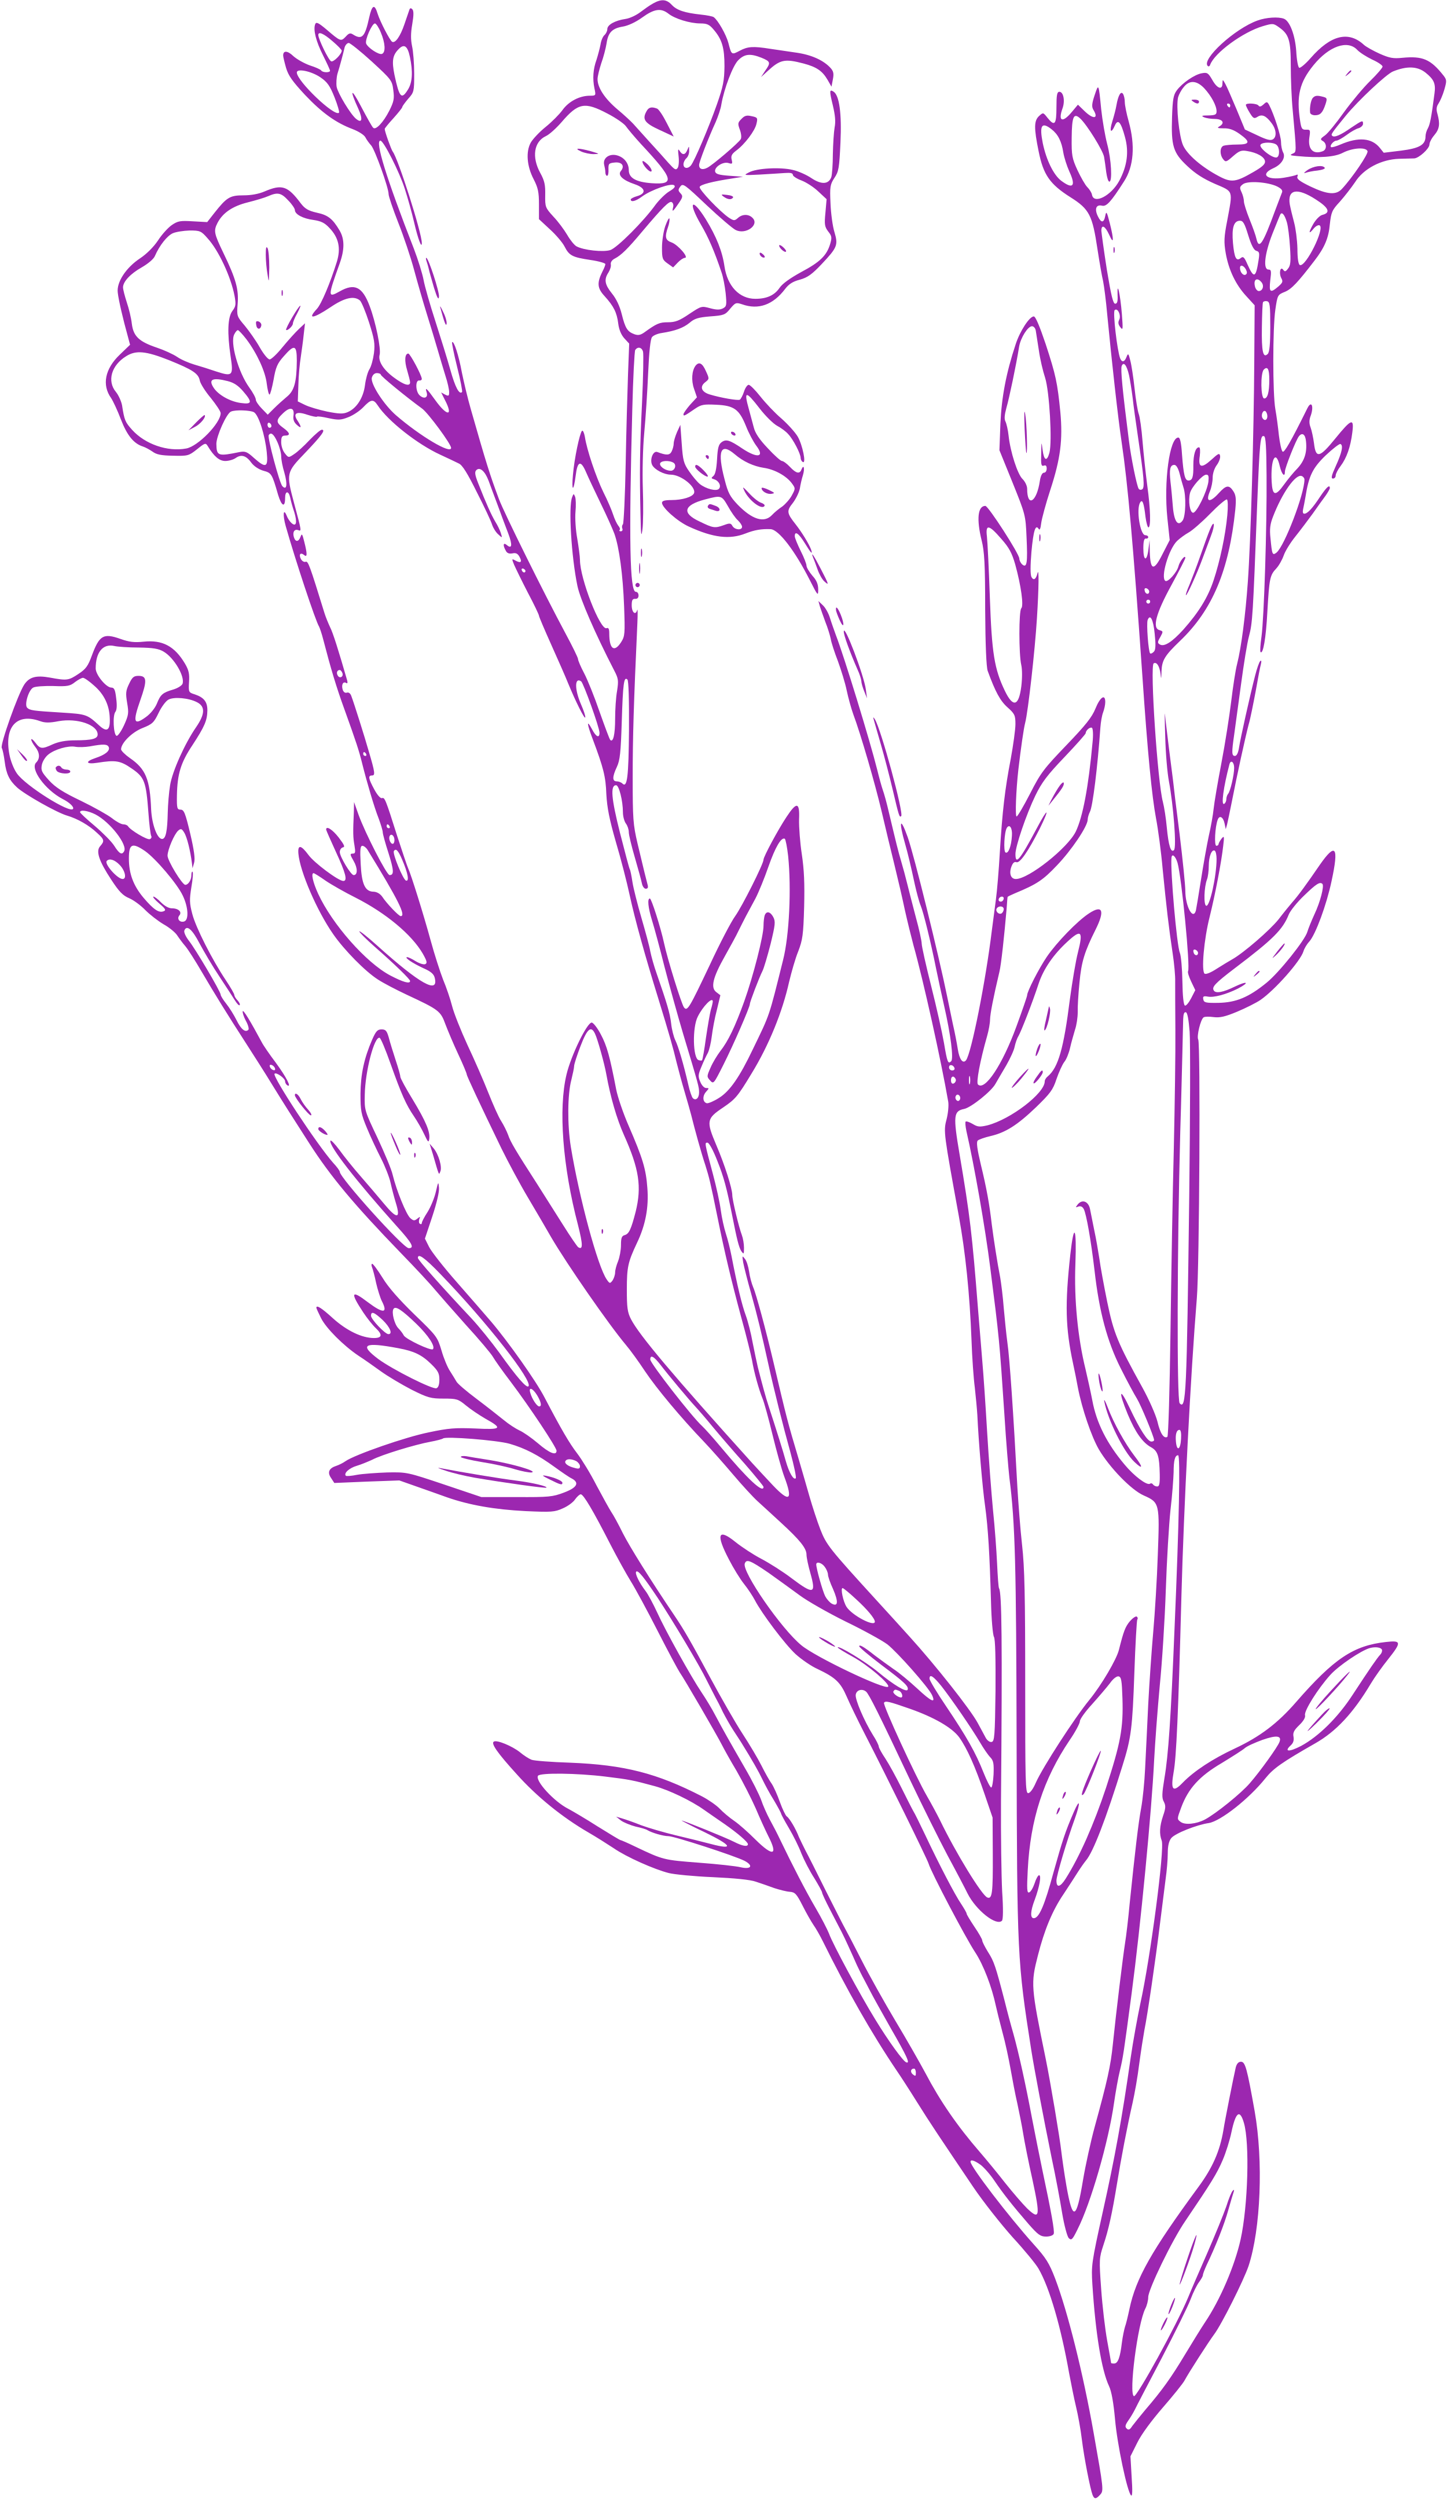 <?xml version="1.0" standalone="no"?>
<!DOCTYPE svg PUBLIC "-//W3C//DTD SVG 20010904//EN"
 "http://www.w3.org/TR/2001/REC-SVG-20010904/DTD/svg10.dtd">
<svg version="1.0" xmlns="http://www.w3.org/2000/svg"
 width="741pt" height="1280pt" viewBox="0 0 741 1280"
 preserveAspectRatio="xMidYMid meet">
<g transform="translate(0,1280) scale(0.1,-0.1)"
fill="#9c27b0" stroke="none">
<path d="M3344 12782 c-17 -9 -46 -30 -66 -45 -20 -15 -53 -31 -75 -34 -54 -8
-93 -30 -93 -52 0 -10 -7 -24 -15 -31 -8 -7 -17 -28 -20 -49 -4 -20 -13 -54
-20 -76 -18 -49 -21 -98 -11 -147 8 -37 8 -38 -23 -38 -53 0 -109 -29 -141
-74 -16 -22 -55 -61 -86 -86 -31 -25 -65 -61 -76 -80 -26 -47 -20 -121 15
-188 22 -43 27 -65 27 -128 l0 -76 56 -52 c31 -28 65 -68 75 -88 24 -47 40
-55 133 -69 42 -6 76 -16 76 -21 0 -5 -6 -21 -14 -36 -30 -60 -28 -87 10 -128
47 -52 63 -84 70 -141 4 -31 15 -57 31 -75 l25 -27 -6 -158 c-3 -87 -9 -293
-12 -458 -3 -165 -10 -304 -14 -309 -5 -5 -6 -15 -3 -22 3 -8 -1 -14 -8 -14
-7 0 -9 3 -6 7 4 3 1 13 -7 22 -7 9 -19 34 -26 56 -7 22 -29 74 -50 115 -38
78 -85 217 -95 284 -4 21 -10 35 -15 30 -12 -14 -39 -142 -46 -225 -8 -86 3
-89 14 -4 9 75 26 81 53 18 11 -26 45 -98 75 -160 30 -61 61 -131 70 -155 25
-69 44 -212 50 -373 5 -140 4 -152 -15 -182 -35 -55 -61 -37 -61 44 0 24 -4
31 -14 27 -32 -12 -136 254 -136 349 0 18 -7 67 -14 110 -8 43 -12 105 -9 137
3 32 2 67 -2 77 -7 17 -8 17 -15 -2 -20 -47 -4 -307 27 -455 14 -67 91 -244
188 -432 22 -42 23 -52 15 -105 -6 -32 -10 -96 -10 -143 0 -80 -10 -123 -25
-108 -4 4 -28 69 -55 145 -26 76 -62 165 -79 197 -17 32 -31 65 -31 72 0 7
-29 66 -64 131 -111 207 -314 616 -341 688 -47 126 -64 180 -144 460 -16 55
-36 140 -46 189 -16 87 -41 164 -50 154 -2 -2 9 -59 26 -127 17 -67 28 -125
25 -128 -14 -15 -35 24 -60 114 -15 54 -50 166 -77 250 -27 83 -54 177 -60
210 -6 32 -28 103 -49 158 -143 367 -201 555 -172 555 16 0 97 -159 125 -247
14 -43 36 -121 48 -173 19 -82 39 -136 39 -104 0 52 -121 432 -149 468 -8 11
-41 103 -41 116 0 3 20 28 45 55 25 28 45 53 45 57 0 4 14 23 30 42 30 33 31
38 31 128 0 52 -5 116 -11 142 -7 34 -7 66 1 112 8 47 8 69 0 77 -7 7 -12 6
-15 -4 -3 -8 -14 -41 -25 -73 -21 -62 -47 -99 -63 -90 -12 8 -61 102 -74 143
-16 53 -29 47 -44 -21 -21 -96 -36 -113 -80 -86 -16 11 -23 9 -40 -10 -24 -25
-26 -25 -97 36 -44 37 -54 41 -59 28 -11 -28 4 -88 41 -161 19 -38 35 -73 35
-77 0 -11 -38 -10 -45 1 -3 5 -29 17 -58 26 -28 10 -66 31 -84 47 -30 29 -53
31 -53 4 0 -7 7 -36 15 -64 12 -40 33 -69 97 -138 88 -93 159 -143 244 -175
31 -12 59 -30 65 -42 6 -12 20 -31 30 -42 19 -22 89 -216 89 -249 0 -11 22
-76 49 -145 28 -70 64 -178 81 -241 17 -63 46 -164 65 -225 19 -60 44 -144 56
-185 12 -41 30 -102 40 -134 11 -33 19 -70 19 -83 0 -21 -3 -22 -21 -13 l-20
11 20 -40 c43 -83 11 -84 -49 -1 -46 64 -55 72 -45 41 8 -27 -13 -36 -36 -15
-22 20 -23 81 -1 76 6 -1 12 3 12 8 0 18 -60 130 -69 130 -18 0 -21 -37 -6
-86 8 -27 15 -55 15 -61 0 -23 -31 -14 -81 23 -55 40 -84 85 -75 118 8 29 -20
167 -51 249 -37 99 -77 119 -154 75 -61 -34 -61 -28 0 142 26 72 26 126 0 170
-36 61 -60 79 -116 91 -44 10 -61 20 -82 47 -68 91 -97 100 -186 62 -30 -13
-69 -20 -108 -20 -70 0 -86 -10 -150 -91 l-36 -46 -73 4 c-65 4 -77 2 -108
-19 -19 -13 -51 -48 -71 -79 -22 -33 -58 -69 -91 -91 -73 -48 -122 -123 -115
-176 4 -38 28 -140 51 -222 l12 -45 -52 -50 c-77 -73 -93 -156 -45 -223 10
-15 33 -64 50 -109 32 -83 66 -124 113 -139 13 -4 34 -16 49 -26 20 -15 44
-20 105 -21 77 -2 81 0 123 33 41 33 44 34 55 16 32 -53 59 -76 90 -76 17 0
42 7 54 16 28 19 53 12 80 -26 13 -17 37 -33 61 -40 41 -11 44 -15 75 -123 18
-59 36 -68 36 -16 0 37 18 38 26 2 3 -16 12 -49 21 -75 16 -53 10 -77 -14 -56
-8 7 -20 24 -25 38 -17 42 -21 4 -5 -53 49 -173 153 -487 171 -515 4 -8 14
-37 21 -65 39 -150 67 -244 110 -362 59 -164 73 -206 90 -275 23 -92 61 -222
84 -280 11 -30 21 -62 21 -71 0 -8 13 -56 29 -105 28 -89 30 -114 6 -114 -15
0 -125 215 -159 309 l-23 65 -1 -50 c-5 -109 -4 -131 3 -171 6 -37 5 -43 -9
-43 -15 0 -14 -5 5 -38 21 -36 21 -72 0 -72 -14 0 -71 94 -71 118 0 11 7 22
16 24 12 2 7 13 -22 51 -32 41 -64 61 -64 40 0 -3 23 -55 50 -114 50 -108 61
-149 38 -149 -25 0 -151 94 -179 134 -38 51 -55 53 -51 6 8 -92 95 -293 178
-412 56 -81 165 -192 230 -233 29 -19 95 -53 146 -77 165 -77 174 -83 199
-152 13 -34 42 -103 66 -154 24 -51 43 -97 43 -102 0 -8 66 -149 178 -380 34
-69 95 -183 138 -255 42 -71 95 -161 117 -200 79 -135 293 -444 382 -550 23
-27 67 -88 98 -135 59 -88 183 -237 303 -362 38 -40 105 -116 149 -168 44 -52
100 -113 124 -135 24 -22 78 -71 120 -110 97 -89 131 -131 131 -164 0 -14 9
-57 20 -95 30 -107 17 -111 -96 -26 -43 33 -114 78 -156 100 -42 22 -101 61
-132 86 -89 72 -101 40 -34 -88 23 -45 58 -102 79 -128 20 -25 44 -62 54 -81
35 -68 155 -227 209 -277 31 -28 82 -63 114 -77 90 -43 116 -67 148 -141 16
-37 57 -122 91 -188 118 -229 320 -641 328 -666 12 -43 190 -381 239 -455 42
-64 85 -176 106 -275 4 -19 19 -79 33 -132 15 -54 33 -139 42 -190 9 -51 24
-131 35 -178 10 -47 24 -116 30 -155 6 -38 27 -144 47 -233 41 -191 38 -210
-28 -147 -22 22 -73 81 -112 130 -39 50 -96 119 -127 155 -119 137 -207 266
-281 407 -29 54 -98 175 -154 268 -56 94 -134 233 -173 310 -39 77 -78 151
-86 165 -8 14 -51 99 -97 190 -45 91 -92 184 -104 206 -12 23 -27 55 -34 70
-16 42 -48 96 -62 105 -6 4 -22 37 -35 73 -13 37 -32 79 -42 94 -11 15 -34 56
-52 92 -18 36 -62 110 -98 165 -36 55 -111 186 -167 290 -95 177 -130 238
-179 311 -127 188 -231 355 -266 424 -23 47 -50 96 -60 110 -9 14 -43 75 -75
135 -31 61 -76 134 -99 164 -40 52 -81 122 -167 286 -43 84 -188 288 -274 389
-27 32 -106 122 -174 200 -68 77 -133 160 -144 183 l-21 42 38 114 c23 70 36
126 34 147 -3 33 -4 31 -16 -21 -7 -31 -26 -77 -42 -103 -17 -26 -30 -51 -30
-57 0 -6 -4 -8 -10 -4 -5 3 -6 13 -3 23 6 15 5 15 -10 3 -15 -12 -20 -11 -36
3 -21 19 -71 142 -90 221 -6 28 -42 113 -78 190 -66 139 -67 141 -65 221 2
120 49 300 76 291 6 -2 31 -62 56 -133 56 -157 79 -209 120 -269 17 -25 41
-67 53 -93 18 -39 22 -43 25 -24 6 37 -17 91 -84 202 -35 57 -64 110 -64 118
0 8 -11 46 -24 85 -13 40 -29 91 -35 115 -10 35 -16 42 -37 42 -21 0 -29 -9
-48 -52 -42 -97 -59 -178 -60 -278 0 -86 3 -103 33 -175 18 -44 51 -114 72
-155 21 -41 43 -97 49 -125 6 -27 18 -74 27 -103 26 -83 6 -85 -60 -5 -31 37
-86 102 -122 143 -36 41 -84 101 -107 133 -24 32 -44 53 -46 47 -9 -25 132
-206 342 -440 77 -85 90 -110 59 -110 -28 0 -353 361 -353 391 0 5 -15 26 -34
46 -83 94 -313 443 -300 456 9 9 54 -23 54 -39 0 -7 5 -16 11 -20 25 -15 -6
44 -59 116 -31 41 -64 89 -72 105 -58 108 -94 167 -97 158 -2 -6 5 -28 16 -49
12 -21 17 -42 13 -46 -16 -16 -38 3 -61 50 -13 26 -36 63 -52 83 -16 20 -29
41 -29 47 0 15 -128 232 -162 275 -17 22 -27 44 -24 53 12 31 40 7 78 -66 22
-41 67 -118 102 -170 34 -52 71 -108 80 -123 10 -16 20 -26 23 -23 4 3 -1 14
-10 24 -10 10 -17 23 -17 28 0 6 -19 39 -43 75 -71 106 -154 270 -172 339 -15
56 -15 75 -5 138 7 40 10 75 6 79 -3 3 -6 -5 -6 -18 0 -24 -16 -49 -31 -49
-16 0 -92 125 -91 150 1 32 35 111 55 128 13 11 18 10 30 -10 14 -21 32 -93
40 -158 l3 -25 8 28 c6 20 0 65 -20 150 -25 105 -32 122 -49 122 -18 0 -20 7
-19 72 2 112 20 169 80 259 62 95 75 125 76 177 0 44 -17 66 -64 82 -32 10
-33 11 -30 63 3 42 -1 61 -21 95 -53 89 -115 122 -211 112 -48 -5 -74 -2 -119
14 -88 31 -108 19 -147 -86 -19 -52 -30 -68 -68 -93 -51 -34 -59 -35 -146 -19
-72 13 -106 3 -132 -36 -32 -49 -124 -307 -115 -324 5 -9 11 -40 15 -70 8 -64
24 -96 63 -132 39 -36 202 -128 255 -144 55 -16 114 -50 155 -89 38 -34 39
-42 16 -68 -23 -25 -7 -75 57 -172 40 -61 59 -81 93 -95 23 -10 60 -38 82 -61
22 -22 64 -55 93 -72 29 -16 60 -42 69 -56 10 -15 29 -41 43 -57 14 -17 51
-75 83 -130 65 -111 129 -215 228 -368 36 -56 97 -151 134 -212 61 -99 100
-160 188 -297 111 -173 231 -316 469 -562 75 -77 154 -162 175 -188 21 -25 93
-107 159 -181 67 -73 129 -147 138 -163 9 -16 50 -74 92 -129 98 -130 234
-335 234 -352 0 -27 -37 -12 -95 38 -33 28 -76 58 -95 66 -19 9 -55 32 -80 53
-25 20 -88 70 -140 109 -52 39 -99 79 -103 89 -5 9 -20 33 -32 52 -13 19 -33
67 -44 106 -21 70 -24 74 -139 185 -78 76 -133 138 -162 186 -25 40 -49 73
-54 73 -4 0 -5 -8 -1 -17 4 -10 14 -46 21 -81 8 -34 21 -76 29 -92 33 -64 9
-67 -72 -6 -85 65 -91 50 -22 -54 20 -30 49 -66 63 -79 36 -34 33 -51 -9 -51
-62 0 -140 38 -210 101 -58 53 -85 70 -85 54 0 -3 11 -27 24 -53 26 -52 114
-140 191 -192 28 -18 79 -54 115 -80 36 -26 107 -68 157 -94 84 -42 99 -46
164 -46 68 0 75 -2 115 -35 24 -20 69 -50 100 -68 90 -50 83 -57 -53 -50 -101
4 -135 2 -238 -20 -119 -24 -377 -114 -425 -147 -14 -10 -35 -20 -47 -24 -38
-12 -48 -33 -28 -62 l17 -26 166 7 167 6 85 -30 c47 -16 118 -42 158 -56 114
-40 244 -63 403 -71 133 -6 149 -5 191 14 26 11 54 32 63 46 10 14 23 26 29
26 14 0 63 -83 151 -255 34 -66 81 -151 105 -190 24 -38 86 -153 138 -255 52
-102 103 -197 113 -212 21 -29 193 -325 217 -373 8 -16 41 -76 74 -131 32 -56
76 -142 98 -192 21 -50 50 -113 64 -141 52 -101 25 -108 -66 -18 -35 35 -83
78 -108 95 -25 17 -58 45 -74 62 -16 17 -56 45 -90 63 -231 119 -398 162 -676
173 -96 3 -185 10 -198 15 -13 5 -40 22 -60 39 -39 31 -118 64 -133 54 -16 -9
17 -57 118 -168 102 -114 233 -220 366 -297 40 -23 98 -60 130 -81 65 -45 207
-108 282 -127 28 -7 129 -17 225 -21 110 -5 192 -13 220 -23 25 -8 68 -23 95
-33 28 -9 63 -18 80 -19 26 -2 34 -10 65 -71 19 -38 45 -83 56 -99 12 -17 32
-52 46 -80 123 -249 250 -473 381 -667 18 -26 64 -97 102 -158 70 -112 114
-177 288 -435 52 -77 144 -193 203 -259 60 -65 119 -137 132 -160 57 -98 115
-299 157 -536 10 -52 25 -129 35 -170 10 -41 24 -117 30 -168 12 -97 43 -254
55 -285 9 -22 18 -22 40 3 17 19 16 30 -34 312 -54 307 -134 626 -198 794 -30
78 -46 104 -110 175 -130 145 -323 397 -323 422 0 13 20 7 52 -16 16 -12 49
-49 71 -82 44 -65 92 -126 176 -223 47 -53 59 -62 88 -62 19 0 36 6 39 14 5
14 -11 105 -59 331 -14 66 -37 183 -52 260 -32 171 -68 335 -96 435 -12 41
-32 116 -44 165 -47 181 -55 204 -85 251 -16 26 -30 53 -30 60 0 6 -18 38 -40
70 -22 33 -40 63 -40 67 0 5 -13 27 -28 50 -31 45 -113 202 -186 357 -25 52
-51 106 -60 120 -8 14 -35 68 -61 120 -26 52 -62 118 -81 147 -19 28 -34 56
-34 62 0 6 -13 33 -30 59 -46 74 -91 181 -88 205 3 25 32 34 53 17 15 -13 64
-110 229 -460 59 -124 144 -295 189 -380 46 -85 92 -173 102 -194 43 -85 147
-168 176 -139 6 6 7 61 1 149 -4 76 -7 285 -6 464 7 831 4 1065 -10 1089 -3 4
-7 61 -10 127 -3 65 -12 189 -21 274 -8 85 -22 265 -30 400 -8 135 -19 299
-25 365 -5 66 -15 181 -21 255 -31 396 -42 487 -95 800 -34 200 -31 222 24
233 36 8 140 91 160 129 10 17 34 59 55 94 20 35 40 78 43 96 4 18 12 42 19
53 14 24 72 172 104 270 25 75 76 149 147 214 71 66 82 55 54 -55 -11 -42 -29
-150 -41 -238 -32 -255 -60 -351 -113 -396 -9 -7 -16 -18 -16 -26 0 -61 -174
-194 -293 -225 -39 -9 -50 -9 -76 7 -17 10 -33 15 -36 12 -3 -3 -1 -25 4 -49
40 -174 96 -493 122 -699 46 -361 47 -370 73 -760 8 -129 20 -271 25 -315 30
-235 35 -450 37 -1360 2 -1092 4 -1115 75 -1570 15 -95 62 -344 104 -550 20
-93 44 -221 54 -284 11 -65 26 -120 34 -129 14 -13 19 -8 45 45 68 134 159
449 187 648 8 55 21 129 30 165 16 67 19 86 60 395 45 337 103 937 115 1190 5
94 18 267 29 385 12 118 26 339 31 490 5 151 16 336 24 410 9 74 15 161 16
192 0 62 7 88 23 88 12 0 5 -347 -18 -880 -19 -467 -32 -657 -52 -773 -13 -80
-14 -102 -3 -121 10 -20 10 -32 -4 -72 -18 -54 -20 -92 -7 -127 16 -40 -58
-601 -109 -832 -15 -71 -38 -197 -50 -280 -43 -303 -82 -516 -142 -785 -59
-267 -60 -278 -54 -375 16 -251 47 -439 85 -520 13 -27 23 -84 31 -170 11
-128 62 -370 82 -390 7 -7 8 24 3 95 l-6 105 35 70 c21 43 73 113 131 180 53
61 104 124 112 140 19 36 124 199 151 235 37 49 151 276 176 350 62 189 76
537 31 792 -39 219 -48 253 -70 253 -13 0 -22 -10 -27 -30 -10 -43 -56 -273
-63 -320 -18 -107 -55 -192 -128 -291 -240 -327 -320 -467 -353 -624 -8 -38
-18 -79 -23 -92 -4 -13 -12 -50 -16 -82 -9 -75 -20 -106 -40 -106 -8 0 -15 1
-15 3 0 2 -9 53 -20 113 -11 60 -25 180 -31 266 -11 151 -10 159 11 223 27 80
45 163 70 315 21 130 53 297 80 415 10 44 26 134 34 200 9 66 21 143 26 170
16 77 59 372 80 545 11 85 24 189 29 230 6 41 11 100 11 131 0 40 6 64 18 79
19 24 130 68 192 77 61 10 206 124 290 229 41 51 85 82 255 179 106 60 195
155 285 306 19 32 59 88 88 124 70 88 69 98 -10 89 -167 -18 -267 -85 -462
-309 -94 -108 -184 -176 -312 -236 -114 -53 -210 -116 -268 -176 -50 -52 -62
-37 -46 54 14 76 24 299 40 903 12 450 47 1133 79 1525 13 156 19 1304 7 1323
-9 16 12 104 28 114 6 4 29 4 51 1 32 -4 59 2 121 28 43 18 97 45 119 60 74
51 205 199 220 249 4 14 17 36 30 50 32 36 88 187 114 310 38 176 21 199 -60
83 -67 -98 -113 -161 -142 -193 -12 -14 -44 -53 -70 -87 -44 -55 -179 -172
-238 -205 -13 -7 -47 -28 -76 -46 -30 -20 -56 -31 -64 -27 -18 12 -4 176 26
293 28 113 60 280 69 362 6 50 5 53 -9 36 -8 -11 -15 -23 -15 -28 0 -4 -5 -8
-11 -8 -12 0 -7 98 7 134 9 24 28 14 35 -20 l6 -29 7 25 c3 14 15 68 25 120
26 134 68 325 85 390 9 30 24 107 36 170 11 63 23 126 27 140 4 16 2 22 -4 15
-5 -5 -17 -39 -26 -75 -27 -105 -75 -321 -82 -367 -4 -27 -12 -43 -21 -43 -17
0 -17 18 -4 108 5 37 21 153 35 257 14 105 32 216 41 248 18 69 20 96 42 677
13 325 16 354 35 347 9 -3 12 -57 13 -203 2 -260 -13 -729 -26 -823 -6 -41 -8
-76 -5 -79 13 -14 28 70 35 206 10 172 13 187 46 222 13 14 30 44 38 67 8 23
35 66 60 97 24 30 64 83 88 116 24 34 53 75 66 92 12 17 22 35 22 39 0 21 -17
5 -50 -44 -40 -61 -65 -87 -81 -87 -7 0 -9 9 -6 23 3 12 8 40 12 62 17 108 36
148 103 213 36 34 71 61 76 59 16 -6 8 -44 -24 -114 -22 -48 -25 -63 -14 -63
8 0 14 7 14 16 0 8 11 30 25 48 31 41 51 98 60 171 10 77 -4 72 -87 -30 -80
-99 -100 -104 -109 -25 -4 30 -12 67 -18 83 -7 18 -7 35 -1 53 20 51 7 88 -15
44 -85 -172 -119 -230 -127 -222 -6 6 -14 43 -19 84 -4 40 -12 100 -18 133
-14 79 -14 414 0 510 11 75 12 76 49 91 34 14 66 48 151 159 52 67 73 117 79
187 7 62 11 72 51 115 24 27 59 72 78 100 43 69 134 117 226 120 33 1 68 2 77
2 24 1 78 50 78 71 0 10 11 32 25 48 27 32 30 58 16 109 -7 23 -5 37 5 52 8
12 22 43 30 71 13 45 13 51 -3 72 -67 85 -107 102 -212 92 -47 -5 -66 -1 -116
21 -33 15 -69 35 -80 45 -79 73 -170 51 -273 -67 -27 -31 -54 -53 -59 -50 -6
4 -13 42 -15 85 -6 83 -33 154 -63 166 -29 11 -91 7 -135 -9 -116 -41 -290
-200 -255 -233 4 -4 10 -1 12 6 22 61 168 168 270 198 51 15 54 15 83 -6 51
-36 60 -66 60 -198 0 -65 4 -168 10 -228 20 -222 20 -211 -1 -221 -16 -7 -12
-9 23 -12 117 -11 193 -5 235 17 49 25 118 30 126 8 5 -14 -78 -136 -131 -193
-30 -33 -75 -29 -161 12 -54 26 -72 39 -67 51 3 8 2 12 -4 9 -5 -3 -35 -10
-66 -15 -88 -14 -123 18 -53 49 41 18 64 54 50 80 -6 11 -11 35 -11 54 0 31
-36 142 -61 190 -10 17 -12 18 -29 2 -12 -11 -20 -13 -25 -6 -7 12 -65 15 -65
4 0 -5 9 -23 20 -41 18 -29 22 -31 40 -20 23 15 44 5 72 -33 24 -32 27 -69 7
-82 -12 -8 -32 -3 -80 20 l-64 30 -43 104 c-24 57 -49 115 -57 129 -14 25 -14
25 -15 3 0 -36 -27 -27 -52 18 -21 36 -26 39 -53 34 -37 -6 -101 -50 -129 -88
-17 -23 -21 -46 -24 -135 -5 -149 5 -184 78 -252 41 -39 82 -65 141 -91 97
-42 93 -29 63 -191 -16 -82 -17 -107 -7 -165 15 -85 51 -161 106 -220 l42 -46
-2 -291 c-2 -359 -18 -918 -33 -1126 -12 -168 -33 -333 -55 -420 -8 -30 -21
-116 -30 -190 -9 -74 -31 -216 -50 -315 -19 -99 -37 -205 -40 -235 -3 -30 -14
-93 -25 -140 -10 -47 -28 -148 -40 -225 -12 -77 -24 -148 -26 -157 -15 -51
-54 23 -54 101 0 27 -13 157 -29 288 -17 131 -32 256 -34 278 -3 22 -12 96
-21 165 -8 69 -18 145 -20 170 -2 25 -2 -25 1 -110 2 -85 11 -189 19 -230 23
-123 40 -338 26 -352 -16 -16 -28 22 -37 117 -4 44 -13 103 -20 130 -27 99
-67 697 -47 709 15 9 30 -14 35 -54 3 -30 4 -28 5 13 2 57 17 81 94 155 167
159 252 362 284 674 5 54 3 73 -10 93 -22 34 -37 32 -75 -10 -46 -51 -69 -46
-45 10 8 19 14 50 14 70 0 21 9 48 21 64 12 16 19 37 17 47 -3 16 -9 13 -45
-20 -51 -46 -68 -40 -59 20 3 25 2 44 -4 44 -18 0 -29 -37 -29 -93 1 -60 -5
-77 -25 -77 -18 0 -25 28 -33 133 -4 62 -10 87 -19 87 -45 0 -75 -226 -56
-412 l12 -113 -37 -72 c-44 -88 -62 -85 -65 11 l-1 61 -6 -48 c-8 -64 -26 -60
-26 6 0 36 4 51 13 50 6 -2 12 2 12 7 0 6 -7 10 -15 10 -26 0 -48 134 -26 168
11 18 19 -3 27 -74 4 -30 11 -54 15 -54 13 0 11 93 -6 215 -8 61 -19 162 -24
225 -5 64 -14 127 -20 142 -5 14 -15 73 -21 130 -6 56 -16 121 -22 143 -9 36
-11 38 -19 18 -10 -27 -24 -30 -33 -7 -15 40 -38 236 -28 246 15 15 35 -27 23
-50 -6 -12 -5 -23 6 -37 14 -18 14 -12 8 68 -8 99 -25 176 -22 97 2 -33 -2
-45 -12 -45 -11 0 -21 42 -43 175 -15 96 -27 185 -28 198 0 35 19 26 40 -20
24 -54 25 -27 3 60 -15 59 -18 63 -23 37 -7 -37 -21 -38 -38 -2 -18 37 -9 61
21 54 23 -6 46 19 113 124 50 77 58 184 24 307 -11 39 -20 84 -20 99 0 16 -4
34 -9 42 -11 17 -25 -7 -34 -59 -3 -19 -13 -56 -21 -82 -16 -51 -7 -66 13 -21
16 36 31 19 52 -59 21 -76 11 -148 -29 -223 -42 -78 -131 -123 -140 -72 -2 11
-13 28 -24 39 -11 11 -33 50 -50 86 -28 61 -31 76 -30 166 1 109 10 130 43
100 35 -32 118 -166 123 -198 3 -17 8 -52 11 -78 4 -27 10 -48 16 -48 16 0 10
113 -11 192 -11 42 -25 123 -31 180 -13 133 -13 132 -34 69 -14 -42 -15 -58
-6 -73 29 -47 0 -51 -46 -6 l-33 32 -31 -37 c-48 -58 -72 -49 -48 18 14 38 5
85 -16 85 -12 0 -15 -16 -15 -80 0 -88 -9 -99 -46 -53 -22 28 -22 28 -43 9
-26 -24 -27 -60 -2 -182 24 -119 57 -167 163 -234 97 -61 112 -92 138 -265 10
-66 23 -140 29 -165 5 -25 15 -101 21 -170 23 -239 55 -528 74 -655 31 -208
59 -521 106 -1195 27 -397 49 -619 70 -730 10 -52 26 -169 34 -260 19 -192 31
-298 51 -430 8 -52 14 -117 13 -145 0 -27 0 -140 1 -250 1 -110 -3 -382 -8
-605 -6 -223 -13 -645 -17 -938 -4 -300 -11 -535 -16 -538 -18 -11 -37 18 -51
79 -9 35 -42 110 -76 172 -128 231 -148 280 -181 440 -17 83 -35 182 -40 220
-6 39 -17 104 -26 145 -8 41 -18 91 -22 110 -8 40 -40 52 -63 24 -12 -16 -12
-17 3 -11 12 4 21 0 28 -13 13 -25 37 -160 55 -314 24 -212 65 -364 134 -501
33 -66 71 -136 83 -155 20 -32 87 -194 88 -212 0 -5 -6 -8 -14 -8 -19 0 -58
60 -110 170 -53 113 -61 91 -11 -30 39 -93 76 -146 121 -170 33 -19 41 -45 43
-137 1 -49 -2 -63 -13 -63 -8 0 -18 5 -21 10 -4 6 -11 8 -16 4 -16 -10 -82 40
-130 98 -91 108 -144 214 -165 327 -8 42 -24 114 -35 161 -40 162 -59 359 -52
538 7 191 -7 219 -26 49 -28 -256 -25 -374 14 -557 8 -36 19 -92 25 -125 21
-108 69 -249 107 -315 55 -93 166 -208 230 -236 81 -36 82 -40 72 -304 -4
-124 -15 -299 -23 -390 -8 -91 -20 -259 -26 -375 -5 -115 -13 -264 -16 -330
-3 -66 -12 -156 -20 -200 -15 -80 -32 -228 -59 -490 -7 -77 -18 -169 -24 -205
-11 -71 -44 -340 -62 -514 -11 -112 -29 -191 -93 -424 -20 -73 -47 -196 -60
-273 -34 -206 -53 -212 -85 -29 -11 63 -22 142 -26 175 -7 66 -56 357 -80 475
-76 370 -77 385 -40 529 33 130 74 230 132 315 26 39 58 89 72 111 14 22 33
49 42 60 37 43 102 211 187 485 45 143 51 192 61 477 5 144 12 267 15 272 4 5
2 12 -3 15 -5 3 -21 -8 -35 -24 -24 -29 -32 -51 -56 -146 -12 -49 -89 -180
-151 -256 -77 -94 -239 -345 -274 -423 -14 -33 -30 -55 -40 -55 -14 0 -15 58
-15 563 0 446 -3 592 -16 707 -9 80 -19 213 -24 295 -20 374 -40 667 -51 740
-6 44 -14 125 -19 180 -4 55 -13 125 -18 155 -15 76 -33 193 -43 270 -12 105
-27 188 -56 307 -19 80 -24 116 -16 124 5 5 35 16 66 23 77 18 137 56 233 148
72 70 86 88 104 143 12 35 30 75 40 88 11 13 24 46 30 73 6 27 18 68 25 92 8
23 14 63 14 90 -1 26 3 94 9 152 10 107 26 158 82 270 49 98 37 130 -33 84
-60 -39 -166 -149 -216 -222 -42 -62 -101 -178 -101 -197 0 -6 -25 -78 -55
-160 -72 -197 -162 -332 -197 -297 -10 10 11 122 47 248 8 28 15 66 15 85 1
30 16 109 48 244 9 36 25 185 37 325 2 30 4 56 5 58 0 2 17 10 38 19 111 46
143 67 214 142 75 78 158 201 158 235 0 9 5 27 11 39 15 26 40 234 54 432 2
28 8 63 14 78 6 16 11 39 11 53 0 43 -26 26 -50 -33 -18 -45 -51 -86 -149
-188 -115 -120 -131 -140 -186 -248 -33 -64 -64 -117 -69 -117 -8 0 -3 134 9
240 13 111 27 209 35 240 15 58 50 371 60 533 10 158 11 266 3 232 -8 -31 -20
-39 -31 -19 -6 13 -6 57 0 129 10 109 21 143 37 117 5 -9 10 2 13 30 3 23 24
101 47 171 52 159 64 256 51 397 -15 151 -23 189 -75 348 -31 92 -52 142 -61
142 -22 0 -71 -75 -93 -143 -49 -148 -72 -271 -78 -407 l-5 -135 67 -165 c66
-164 67 -166 72 -282 6 -129 2 -158 -22 -138 -8 7 -15 21 -15 30 0 24 -159
270 -174 270 -39 0 -46 -68 -19 -177 14 -56 18 -119 18 -353 1 -181 6 -296 13
-315 39 -107 64 -153 101 -186 37 -33 41 -41 41 -86 0 -27 -11 -107 -24 -178
-30 -156 -43 -268 -56 -480 -5 -88 -14 -196 -20 -240 -6 -44 -15 -116 -21
-160 -31 -256 -105 -629 -132 -663 -16 -20 -34 4 -42 56 -4 26 -15 85 -26 132
-10 47 -23 110 -29 140 -42 206 -169 723 -202 815 -38 107 -47 83 -13 -35 15
-53 28 -107 50 -209 9 -40 22 -89 30 -108 14 -34 50 -178 80 -328 9 -44 27
-127 40 -185 34 -149 49 -270 36 -283 -16 -16 -20 -7 -37 94 -9 52 -38 182
-65 289 -27 107 -49 205 -49 219 0 13 -13 74 -30 135 -16 61 -36 138 -44 171
-8 33 -22 85 -31 115 -16 54 -25 91 -64 255 -10 44 -24 94 -30 110 -6 17 -19
64 -29 105 -37 148 -169 579 -212 690 -9 25 -23 64 -30 87 -7 23 -23 52 -36
64 l-23 22 8 -29 c5 -16 18 -51 28 -79 11 -27 23 -66 27 -85 3 -20 20 -71 37
-115 16 -44 37 -111 45 -150 8 -38 23 -92 33 -120 39 -104 112 -356 146 -500
19 -82 49 -206 66 -275 17 -69 41 -172 53 -230 13 -58 33 -139 44 -180 50
-177 142 -592 178 -801 3 -20 -1 -60 -9 -91 -16 -60 -14 -70 63 -493 34 -185
56 -400 65 -634 3 -90 11 -201 17 -245 5 -45 11 -108 13 -141 6 -131 26 -372
40 -468 15 -110 23 -243 30 -490 2 -86 9 -166 15 -177 7 -12 9 -112 8 -277 -3
-231 -5 -258 -20 -261 -9 -2 -22 7 -30 21 -7 13 -25 47 -41 76 -37 69 -219
299 -349 442 -37 41 -113 125 -170 187 -242 265 -256 283 -287 362 -16 41 -41
118 -56 170 -15 52 -38 133 -52 180 -61 204 -65 222 -133 510 -38 161 -88 347
-103 380 -8 19 -18 56 -21 81 -4 26 -13 55 -22 65 -13 17 -14 16 -8 -20 4 -21
22 -93 41 -160 31 -111 52 -198 88 -361 26 -120 77 -323 112 -448 19 -70 32
-131 28 -135 -11 -11 -34 28 -51 88 -13 48 -47 156 -89 285 -13 39 -30 101
-54 195 -6 25 -18 83 -27 128 -8 46 -24 108 -35 138 -19 51 -44 153 -73 304
-7 36 -20 88 -29 115 -9 28 -21 82 -26 120 -5 39 -23 120 -39 180 -45 168 -44
165 -29 165 8 0 29 -38 50 -92 34 -85 49 -142 77 -283 24 -122 34 -161 46
-180 13 -18 14 -17 14 17 0 20 -5 49 -11 65 -15 39 -49 180 -49 205 0 33 -39
156 -82 256 -52 123 -50 135 35 192 63 43 74 55 147 176 88 144 157 314 191
467 12 50 32 121 47 157 22 58 26 83 30 227 3 120 0 190 -12 270 -9 59 -15
140 -14 178 4 89 -12 92 -64 13 -44 -66 -118 -204 -118 -219 0 -22 -111 -242
-145 -289 -20 -27 -79 -140 -131 -252 -104 -219 -114 -237 -131 -216 -13 16
-86 252 -102 328 -18 83 -65 230 -73 230 -14 0 -9 -47 11 -112 11 -35 40 -142
64 -238 25 -96 68 -251 96 -345 79 -262 81 -270 81 -298 0 -29 -17 -44 -32
-29 -5 5 -16 36 -23 68 -25 109 -52 199 -67 229 -8 17 -18 55 -21 85 -6 53
-22 105 -74 255 -14 39 -28 90 -33 115 -4 25 -25 101 -45 170 -20 69 -41 151
-46 183 -5 33 -11 63 -14 67 -3 5 -25 88 -50 186 -45 178 -50 244 -20 244 15
0 35 -80 35 -139 0 -20 7 -46 15 -57 8 -10 15 -30 15 -44 0 -14 14 -72 31
-130 17 -58 33 -117 36 -132 3 -16 12 -28 20 -28 10 0 13 6 10 18 -6 22 -21
82 -52 213 -23 98 -25 126 -25 340 0 202 5 374 24 789 2 47 2 77 -1 67 -8 -30
-28 -13 -28 24 0 26 4 34 18 33 10 -1 17 5 17 17 0 11 -6 19 -14 19 -31 0 -36
264 -18 935 4 160 11 296 15 303 13 19 34 14 40 -9 3 -12 1 -128 -5 -258 -12
-246 -13 -359 -8 -576 2 -107 4 -120 10 -75 4 30 5 124 2 207 -3 87 0 210 7
285 7 73 16 210 20 305 5 114 12 177 20 187 7 9 29 18 50 21 70 11 110 26 142
52 25 22 45 28 106 33 70 5 77 8 102 39 27 32 30 33 61 23 84 -30 159 -3 221
79 19 25 40 38 75 47 39 11 61 26 112 80 80 85 85 97 65 164 -9 29 -18 95 -20
146 -4 86 -2 97 20 131 22 32 25 51 31 181 7 150 -6 243 -36 261 -21 13 -21 3
-3 -71 12 -51 15 -83 9 -113 -4 -23 -8 -85 -9 -137 0 -52 -4 -105 -8 -117 -14
-38 -51 -39 -102 -5 -25 17 -68 36 -96 42 -63 15 -184 9 -224 -13 -29 -15 -27
-15 55 -11 47 3 104 6 128 8 29 2 42 0 42 -9 0 -7 20 -20 44 -29 24 -9 63 -34
86 -56 l43 -40 -6 -69 c-6 -60 -4 -72 14 -96 19 -24 20 -31 10 -65 -18 -59
-52 -92 -148 -143 -58 -32 -96 -59 -111 -81 -26 -38 -65 -56 -124 -56 -82 0
-143 65 -158 166 -11 77 -41 152 -96 242 -72 115 -93 89 -24 -29 37 -63 69
-136 105 -244 8 -22 17 -70 21 -106 6 -61 5 -68 -14 -78 -16 -8 -33 -8 -66 1
-44 12 -45 11 -107 -30 -50 -34 -71 -42 -108 -42 -44 0 -58 -6 -123 -53 -19
-13 -31 -15 -50 -8 -35 13 -46 30 -64 102 -10 41 -28 79 -50 106 -37 46 -42
72 -18 108 8 13 14 31 12 41 -2 11 6 23 20 30 33 17 66 49 142 140 103 122
138 157 150 149 7 -4 10 -16 7 -26 -7 -28 -1 -23 27 18 23 33 24 39 11 53 -13
14 -13 19 -1 35 13 18 22 11 135 -96 67 -63 134 -120 149 -127 51 -25 122 26
86 62 -20 21 -53 20 -75 0 -17 -15 -21 -15 -46 1 -46 31 -155 145 -150 158 4
12 66 28 172 44 l50 8 -70 5 c-55 4 -70 9 -73 22 -4 23 41 52 69 43 19 -6 21
-4 16 17 -5 19 0 29 22 46 44 32 98 103 105 139 7 29 5 32 -25 38 -25 6 -36 3
-52 -14 -19 -19 -20 -24 -8 -56 7 -19 9 -41 4 -48 -11 -19 -142 -131 -171
-146 -25 -13 -42 -7 -42 14 0 15 48 140 85 220 12 28 26 68 29 90 14 81 59
200 87 227 32 32 61 35 119 12 46 -19 48 -25 18 -67 l-21 -32 34 31 c64 59 87
64 183 39 68 -18 97 -38 124 -84 l20 -35 7 37 c6 30 3 42 -11 58 -36 40 -98
68 -174 79 -41 6 -103 15 -136 20 -88 14 -115 12 -156 -10 -42 -22 -42 -22
-58 40 -11 42 -53 116 -75 132 -5 4 -35 10 -65 13 -83 9 -124 22 -150 50 -27
29 -53 31 -96 7z m79 -52 c33 -26 110 -50 164 -50 34 0 46 -6 67 -31 44 -51
56 -94 56 -188 -1 -73 -6 -102 -39 -196 -40 -114 -115 -291 -133 -312 -16 -19
-38 -16 -38 6 0 10 7 24 15 31 8 7 15 24 14 39 0 25 0 25 -9 4 -11 -27 -25
-29 -40 -5 -8 13 -9 7 -5 -28 3 -25 1 -52 -5 -60 -9 -13 -16 -8 -46 25 -19 22
-64 72 -99 110 -35 39 -71 79 -82 91 -10 11 -46 45 -81 74 -65 55 -102 111
-102 155 0 14 9 50 19 81 11 30 23 76 27 101 8 57 29 78 84 87 25 4 65 22 98
46 62 45 97 50 135 20z m-1473 -96 c23 -54 26 -102 6 -110 -16 -6 -72 31 -81
53 -7 19 30 103 45 103 6 0 20 -21 30 -46z m-247 -45 c26 -22 47 -44 47 -48 0
-18 -42 -60 -54 -55 -13 5 -66 114 -66 135 0 19 27 8 73 -32z m201 -104 c100
-92 104 -97 110 -146 6 -44 3 -59 -20 -105 -31 -61 -70 -102 -83 -88 -6 5 -33
54 -62 109 -51 98 -61 90 -14 -12 24 -54 19 -77 -12 -51 -28 23 -92 129 -99
163 -3 18 -1 48 4 67 6 18 15 51 21 73 6 22 13 50 16 63 4 12 13 22 21 22 7 0
61 -43 118 -95z m195 24 c16 -75 13 -130 -9 -166 -34 -56 -45 -43 -70 74 -14
70 -10 99 20 130 29 31 47 19 59 -38z m4851 36 c13 -14 48 -36 77 -50 29 -13
53 -29 53 -36 0 -6 -28 -39 -63 -73 -35 -34 -95 -106 -135 -161 -39 -55 -83
-109 -98 -119 -23 -16 -24 -20 -10 -28 21 -12 21 -44 0 -52 -49 -19 -77 10
-69 69 6 39 5 42 -16 41 -21 -1 -25 5 -31 44 -20 130 -3 199 69 287 79 97 174
130 223 78z m349 -116 c44 -35 54 -57 47 -107 -16 -123 -23 -159 -34 -179 -7
-12 -12 -30 -12 -41 0 -43 -30 -61 -124 -73 l-90 -11 -20 25 c-41 51 -109 57
-202 17 -23 -10 -45 -16 -48 -13 -8 8 14 33 28 33 7 0 30 13 52 29 21 16 49
32 62 35 12 4 22 14 22 22 0 20 -4 18 -61 -20 -54 -38 -87 -52 -97 -41 -7 7
-5 11 70 103 63 77 207 212 241 226 71 29 125 27 166 -5z m-5658 -25 c35 -24
48 -42 72 -102 16 -40 26 -76 23 -79 -22 -23 -216 162 -216 206 0 22 74 7 121
-25z m4526 -56 c36 -39 63 -89 63 -118 0 -17 -7 -20 -42 -21 -33 0 -38 -2 -23
-9 11 -5 37 -9 58 -9 40 -1 51 -22 20 -39 -12 -7 -6 -9 23 -9 28 1 51 -7 81
-28 58 -41 55 -55 -11 -55 -30 0 -61 -3 -70 -6 -19 -7 -21 -44 -3 -68 13 -17
16 -17 51 14 31 27 42 32 71 27 52 -8 90 -30 93 -52 2 -15 -13 -29 -60 -56
-90 -52 -112 -55 -176 -21 -89 47 -163 111 -184 159 -20 46 -36 200 -25 245 4
14 16 37 28 51 29 38 67 36 106 -5z m133 -88 c0 -5 -2 -10 -4 -10 -3 0 -8 5
-11 10 -3 6 -1 10 4 10 6 0 11 -4 11 -10z m-3190 -41 c43 -22 86 -52 95 -65 9
-13 44 -55 78 -92 167 -179 175 -208 55 -200 -82 6 -118 27 -118 67 0 38 -27
69 -66 77 -38 7 -68 -18 -60 -50 3 -12 6 -29 6 -38 0 -10 4 -18 9 -18 5 0 8
15 7 33 -1 29 2 32 32 35 37 4 53 -18 31 -44 -17 -21 11 -47 71 -67 56 -19 61
-47 13 -61 -18 -5 -33 -13 -33 -17 0 -16 26 -9 58 15 46 34 151 71 165 57 7
-7 -1 -16 -26 -31 -20 -12 -51 -43 -70 -68 -60 -84 -196 -220 -231 -232 -36
-12 -138 -1 -174 19 -11 6 -32 32 -47 58 -16 27 -47 69 -71 94 -41 45 -43 49
-42 110 1 52 -3 73 -25 113 -45 82 -33 160 28 189 18 8 54 41 81 72 85 99 118
105 234 44z m2274 -80 c34 -26 52 -62 61 -119 4 -25 18 -69 31 -98 35 -75 19
-93 -42 -47 -39 30 -76 106 -94 192 -18 91 -6 111 44 72z m1154 -81 c15 -15
16 -55 2 -63 -18 -11 -95 48 -85 64 9 15 68 14 83 -1z m3 -213 c23 -12 29 -21
23 -33 -4 -9 -19 -51 -35 -92 -62 -169 -82 -200 -95 -142 -3 15 -19 60 -35 99
-16 40 -29 81 -29 92 0 11 -5 32 -12 47 -11 23 -10 28 7 41 25 19 130 11 176
-12z m197 -66 c66 -42 78 -68 34 -79 -13 -3 -33 -23 -47 -47 -26 -46 -24 -56
4 -21 10 11 23 18 29 14 27 -16 -71 -213 -101 -203 -8 2 -13 33 -13 84 -1 44
-9 105 -17 134 -8 30 -18 71 -22 92 -13 78 37 88 133 26z m-5262 -5 c19 -19
34 -42 34 -49 0 -22 41 -44 95 -51 39 -6 57 -14 82 -41 48 -50 59 -104 38
-173 -34 -109 -79 -216 -102 -241 -51 -55 -21 -52 69 8 72 49 121 60 151 35 8
-7 29 -57 47 -113 27 -85 31 -108 25 -157 -4 -31 -14 -68 -23 -82 -9 -14 -19
-50 -23 -82 -8 -64 -43 -119 -89 -138 -23 -10 -44 -9 -105 3 -42 9 -93 24
-113 34 l-37 18 3 85 c1 47 7 110 12 140 4 30 12 82 15 115 l7 60 -32 -30
c-17 -16 -55 -58 -83 -92 -28 -35 -58 -63 -66 -63 -9 0 -31 27 -51 62 -19 34
-54 83 -76 110 -41 48 -42 50 -37 112 6 74 -8 127 -73 261 -48 100 -51 113
-30 154 27 52 78 86 155 105 40 10 87 24 105 32 48 21 66 17 102 -22z m5114
-112 c6 -20 13 -77 16 -127 5 -73 3 -94 -10 -110 -12 -16 -17 -17 -24 -7 -15
22 -24 -15 -11 -41 10 -18 8 -24 -15 -44 -41 -35 -48 -30 -41 32 6 47 5 55 -9
55 -29 0 -20 81 20 183 20 50 38 95 41 100 8 14 22 -3 33 -41z m-198 -66 c16
-52 29 -76 41 -80 16 -4 18 -11 12 -48 -14 -92 -24 -95 -57 -21 -16 37 -22 42
-34 32 -23 -19 -33 0 -40 77 -7 78 4 114 36 114 16 0 24 -15 42 -74z m-5329
-16 c56 -61 119 -196 138 -294 8 -44 7 -54 -11 -78 -24 -32 -27 -112 -9 -233
15 -99 10 -104 -73 -77 -35 12 -86 28 -114 36 -27 8 -67 25 -87 39 -21 14 -67
35 -103 47 -92 31 -121 58 -129 123 -3 28 -15 78 -26 110 -10 31 -19 65 -19
76 0 29 38 70 97 103 31 18 60 42 66 57 24 55 63 104 92 117 16 7 55 13 86 14
53 0 59 -2 92 -40z m5317 -159 c7 -14 7 -22 -1 -27 -12 -7 -29 12 -29 34 0 19
18 14 30 -7z m80 -66 c15 -18 6 -45 -14 -45 -7 0 -16 10 -19 22 -10 37 10 51
33 23z m45 -227 c0 -91 -4 -131 -13 -140 -24 -24 -32 12 -30 137 1 66 3 124 6
128 2 4 11 7 20 5 15 -3 17 -20 17 -130z m-1201 -20 c2 -13 9 -59 16 -102 6
-44 21 -107 32 -140 22 -69 37 -327 22 -384 -13 -47 -28 -40 -35 15 -6 46 -6
45 -7 -19 -2 -56 0 -66 13 -62 10 4 15 0 15 -15 0 -12 -6 -21 -14 -21 -9 0
-17 -16 -21 -42 -16 -109 -65 -138 -65 -40 0 15 -11 37 -23 49 -26 24 -63 139
-72 222 -3 30 -11 63 -16 73 -7 13 -5 34 5 71 14 48 49 214 65 313 8 46 45
104 66 104 8 0 17 -10 19 -22z m-4042 -45 c54 -72 97 -165 104 -227 4 -31 10
-56 14 -56 4 0 13 34 21 76 11 64 19 83 52 120 55 63 67 59 67 -23 -1 -110
-13 -154 -52 -185 -18 -15 -47 -41 -65 -59 l-32 -32 -30 31 c-17 17 -31 38
-31 46 0 9 -15 37 -34 63 -56 78 -99 231 -76 272 6 12 14 21 18 21 4 0 24 -21
44 -47z m-396 -107 c121 -49 150 -68 157 -104 3 -16 29 -57 57 -90 27 -34 50
-68 50 -77 0 -51 -116 -170 -176 -181 -96 -18 -211 22 -277 95 -36 40 -40 49
-52 126 -4 21 -18 52 -31 68 -47 56 -24 137 53 184 50 31 100 26 219 -21z
m4916 -78 c5 -24 13 -74 18 -113 4 -38 17 -131 28 -205 30 -205 35 -257 21
-265 -6 -4 -14 -3 -18 3 -10 16 -39 159 -50 247 -33 258 -43 365 -37 381 10
25 26 5 38 -48z m718 -21 c0 -66 -9 -97 -26 -97 -18 0 -20 130 -2 148 19 19
28 3 28 -51z m-4550 25 c0 -8 131 -115 212 -174 31 -23 148 -181 148 -201 0
-34 -158 60 -282 167 -63 55 -131 161 -124 192 4 15 14 24 26 24 11 0 20 -4
20 -8z m-784 -33 c32 -8 54 -23 79 -52 49 -57 46 -68 -12 -60 -54 7 -115 41
-139 78 -28 43 -7 54 72 34z m768 -124 c52 -80 205 -200 321 -253 39 -18 81
-38 95 -45 18 -8 45 -52 92 -147 38 -74 73 -149 78 -166 6 -18 20 -40 32 -50
20 -19 21 -19 13 6 -4 14 -17 41 -29 60 -20 34 -46 91 -88 198 -16 41 -18 56
-9 65 18 18 44 -4 63 -54 9 -24 30 -82 48 -129 17 -47 41 -111 53 -142 22 -58
19 -81 -8 -58 -18 15 -21 -1 -5 -29 6 -13 17 -17 34 -14 18 4 27 -1 36 -17 15
-27 8 -35 -20 -20 -20 11 -20 10 -7 -22 8 -18 39 -82 70 -142 32 -60 57 -113
57 -118 0 -5 29 -73 64 -151 35 -78 73 -164 84 -192 39 -95 86 -189 89 -178 2
6 -8 36 -22 68 -33 76 -33 140 1 117 12 -9 94 -237 94 -263 0 -30 -18 -22 -39
19 -28 52 -26 27 5 -54 54 -144 66 -190 69 -280 4 -69 15 -127 49 -245 25 -84
57 -208 71 -274 27 -124 77 -304 147 -530 55 -179 75 -249 93 -325 9 -36 27
-103 41 -150 14 -47 29 -101 34 -120 17 -69 52 -196 72 -255 20 -64 25 -83 63
-270 35 -174 69 -317 121 -510 26 -93 50 -192 55 -218 10 -61 35 -151 54 -197
8 -19 31 -102 51 -185 20 -82 47 -179 60 -214 46 -122 28 -136 -59 -44 -35 37
-82 88 -105 113 -407 451 -579 655 -621 737 -18 35 -21 60 -21 151 0 116 6
141 51 237 45 93 62 185 54 284 -7 97 -24 152 -95 316 -29 66 -58 152 -65 190
-32 166 -47 221 -78 279 -17 33 -39 61 -47 61 -24 0 -106 -169 -129 -266 -42
-175 -20 -470 59 -771 25 -99 26 -129 1 -113 -5 3 -40 54 -77 113 -37 59 -96
152 -131 207 -114 177 -139 219 -151 255 -7 19 -23 51 -35 70 -13 19 -42 85
-66 145 -24 61 -72 171 -107 245 -34 74 -70 164 -79 200 -9 36 -30 97 -46 135
-15 39 -44 128 -63 198 -38 139 -101 340 -116 372 -5 11 -30 85 -56 165 -60
190 -64 199 -78 194 -7 -3 -24 16 -39 44 -31 57 -33 72 -12 72 17 0 16 14 -17
125 -21 74 -75 245 -89 282 -5 14 -14 20 -23 17 -9 -3 -17 3 -21 15 -8 25 2
44 17 35 7 -5 9 0 6 12 -45 156 -73 245 -88 274 -9 19 -22 51 -28 70 -76 246
-84 269 -97 264 -7 -3 -18 3 -24 14 -12 23 -3 36 16 21 17 -15 17 5 1 68 -10
40 -12 44 -19 25 -10 -27 -26 -28 -34 -2 -8 26 3 43 22 36 18 -7 18 -7 -21
138 -41 154 -40 157 55 256 87 91 108 120 87 120 -7 0 -35 -24 -63 -53 -27
-29 -63 -62 -79 -72 -28 -19 -29 -19 -47 4 -11 13 -19 38 -19 57 0 27 4 34 20
34 29 0 25 15 -10 40 -37 27 -38 39 -1 74 36 35 60 30 54 -11 -3 -20 2 -34 16
-47 25 -23 27 -14 5 20 -26 38 -6 50 49 31 25 -8 48 -13 50 -10 3 3 30 -1 61
-8 48 -10 61 -10 99 5 24 9 59 32 77 51 40 42 52 43 74 10z m-634 -35 c24 -13
57 -116 66 -205 8 -79 -4 -84 -66 -29 -34 31 -44 35 -72 30 -112 -23 -119 -21
-120 42 0 39 52 156 75 165 22 10 98 7 117 -3z m5190 -21 c0 -20 -15 -26 -25
-9 -9 15 3 43 15 35 5 -3 10 -15 10 -26z m-5100 -50 c0 -5 -4 -9 -10 -9 -5 0
-10 7 -10 16 0 8 5 12 10 9 6 -3 10 -10 10 -16z m30 -81 c11 -24 20 -57 20
-74 0 -17 7 -54 16 -83 17 -60 13 -94 -10 -70 -15 16 -77 249 -70 261 11 18
26 6 44 -34z m5268 2 c6 -57 -8 -99 -44 -138 -20 -20 -50 -57 -68 -82 -45 -63
-60 -59 -64 15 -6 117 22 167 42 77 10 -41 26 -58 26 -26 0 19 57 163 72 181
17 21 33 9 36 -27z m-648 -162 c6 -24 15 -56 20 -72 15 -44 12 -149 -4 -171
-24 -33 -44 -4 -50 73 -3 37 -8 93 -12 125 -7 65 -2 87 20 87 9 0 19 -16 26
-42z m148 -45 c-8 -52 -60 -158 -78 -158 -17 0 -26 61 -16 101 8 31 64 94 83
94 12 0 14 -8 11 -37z m492 12 c0 -74 -102 -340 -143 -374 -21 -16 -23 -11
-31 74 -5 46 -2 72 13 110 47 122 116 220 147 208 8 -3 14 -11 14 -18z m-395
-182 c-9 -101 -38 -237 -70 -333 -29 -88 -76 -164 -155 -253 -59 -65 -99 -90
-121 -76 -12 7 -12 13 3 38 15 28 15 29 -4 35 -39 10 -19 85 61 231 39 72 71
134 71 139 0 18 -28 -16 -35 -42 -7 -31 -54 -84 -67 -76 -26 16 16 162 60 205
15 14 41 33 59 43 17 9 67 52 109 95 43 44 82 77 87 74 5 -3 6 -37 2 -80z
m-1158 -121 c41 -46 55 -73 72 -132 30 -109 44 -211 31 -224 -13 -13 -13 -236
0 -291 5 -23 5 -68 0 -109 -13 -102 -42 -110 -84 -23 -54 112 -67 192 -77 477
-5 146 -12 286 -15 313 -8 65 10 62 73 -11z m-2436 -165 c-1 -12 -15 -9 -19 4
-3 6 1 10 8 8 6 -3 11 -8 11 -12z m3194 -105 c0 -18 -20 -15 -23 4 -3 10 1 15
10 12 7 -3 13 -10 13 -16z m5 -52 c0 -5 -4 -10 -10 -10 -5 0 -10 5 -10 10 0 6
5 10 10 10 6 0 10 -4 10 -10z m23 -164 c6 -56 5 -81 -3 -91 -7 -8 -16 -13 -20
-10 -9 6 -20 152 -13 171 13 33 29 3 36 -70z m-5203 -71 c75 -1 103 -6 128
-21 53 -31 109 -126 97 -164 -3 -9 -24 -23 -48 -30 -54 -16 -65 -25 -84 -73
-10 -23 -32 -51 -56 -68 -62 -45 -68 -26 -29 85 36 102 35 126 -9 126 -24 0
-32 -7 -48 -41 -17 -35 -18 -48 -10 -97 9 -52 8 -62 -16 -115 -15 -32 -32 -56
-38 -54 -16 5 -21 105 -6 123 7 9 9 32 4 69 -5 44 -10 55 -25 55 -26 0 -80 65
-80 98 0 83 37 128 95 115 17 -4 73 -8 125 -8z m1043 -130 c8 -19 -13 -31 -23
-14 -9 14 -4 29 10 29 4 0 10 -7 13 -15z m-1271 -65 c51 -44 78 -100 80 -166
3 -63 -14 -75 -54 -38 -62 57 -66 58 -192 66 -147 9 -163 11 -177 25 -15 15 7
90 31 103 11 6 57 9 103 8 73 -3 86 0 111 20 16 12 34 22 41 22 7 0 33 -18 57
-40z m2739 -226 c-2 -243 -9 -300 -34 -275 -6 6 -19 11 -29 11 -23 0 -23 23 1
74 16 34 20 74 25 232 6 195 11 233 29 215 6 -6 9 -104 8 -257z m-2212 141
c43 -22 41 -61 -5 -128 -58 -84 -122 -227 -133 -297 -6 -36 -11 -99 -12 -140
-2 -95 -10 -135 -29 -135 -25 0 -52 74 -56 150 -6 157 -28 209 -110 265 -24
17 -44 37 -44 44 0 32 56 88 110 109 50 20 58 27 82 77 14 30 37 61 50 68 28
16 105 9 147 -13z m-803 -97 c25 -9 48 -9 94 0 95 17 200 -18 200 -68 0 -22
-28 -30 -115 -30 -48 0 -84 -7 -114 -20 -56 -26 -65 -25 -90 8 -11 15 -21 22
-21 16 0 -6 9 -23 20 -37 24 -30 26 -60 5 -81 -32 -32 46 -139 135 -186 36
-18 60 -41 54 -51 -15 -25 -244 119 -287 181 -16 22 -33 65 -39 98 -27 143 39
213 158 170z m5389 -107 c-21 -230 -50 -383 -86 -458 -41 -84 -241 -243 -307
-243 -26 0 -36 29 -22 65 7 18 15 25 25 21 18 -6 60 55 119 171 54 109 43 112
-14 4 -88 -165 -110 -192 -110 -133 0 40 56 204 102 299 33 68 61 105 149 197
60 63 109 118 109 123 0 14 22 33 32 27 5 -4 7 -36 3 -73z m-5038 -26 c7 -19
-18 -39 -69 -56 -54 -18 -48 -33 10 -24 95 15 118 11 176 -29 66 -45 74 -66
86 -227 4 -59 11 -112 14 -118 4 -6 1 -14 -7 -17 -13 -5 -100 46 -112 67 -4 5
-14 9 -24 9 -10 0 -36 14 -57 31 -22 17 -93 57 -159 89 -92 44 -131 69 -164
105 -37 41 -42 51 -37 78 3 18 18 42 33 54 33 27 102 47 139 40 16 -3 49 -2
74 2 71 13 90 12 97 -4z m1318 -35 c3 -5 1 -10 -4 -10 -6 0 -11 5 -11 10 0 6
2 10 4 10 3 0 8 -4 11 -10z m4445 -71 c0 -37 -20 -121 -31 -133 -5 -6 -9 -18
-9 -27 0 -10 -5 -21 -11 -24 -17 -11 -4 85 27 203 7 24 24 11 24 -19z m-5832
-238 c76 -39 168 -158 147 -190 -11 -19 -24 -12 -50 29 -13 21 -59 67 -100
102 -41 34 -75 66 -75 70 0 14 40 8 78 -11z m1507 -61 c3 -5 1 -10 -4 -10 -6
0 -11 5 -11 10 0 6 2 10 4 10 3 0 8 -4 11 -10z m3187 -48 c-3 -55 -19 -95 -33
-86 -11 7 -6 105 7 126 14 22 29 -2 26 -40z m-3162 -23 c0 -10 -4 -19 -9 -19
-12 0 -23 29 -15 41 8 14 24 0 24 -22z m2016 -81 c17 -166 6 -408 -26 -533
-74 -297 -66 -273 -154 -455 -69 -145 -119 -216 -173 -250 -26 -17 -55 -29
-63 -28 -22 5 -24 37 -4 59 16 18 16 19 0 19 -10 0 -23 14 -30 32 -12 27 -11
37 6 77 10 25 25 57 33 71 7 14 16 52 20 85 4 33 15 94 26 135 l18 75 -21 16
c-30 23 -18 74 44 184 28 50 60 108 70 130 11 22 28 56 38 75 10 19 32 60 49
91 16 31 46 104 66 162 35 100 66 153 84 143 4 -3 12 -43 17 -88z m-3293 25
c54 -38 165 -168 193 -228 28 -58 32 -123 8 -132 -22 -8 -40 12 -26 30 16 18
-4 37 -38 37 -16 0 -37 12 -55 30 -16 17 -34 30 -39 30 -6 -1 7 -16 29 -35 32
-27 37 -35 23 -40 -24 -10 -51 8 -103 69 -52 62 -75 123 -75 201 0 76 17 83
83 38z m1140 5 c156 -254 198 -338 169 -338 -10 0 -73 66 -95 100 -11 15 -27
24 -43 25 -44 0 -62 37 -67 143 -4 73 -2 92 9 92 7 0 20 -10 27 -22z m176 -48
c30 -69 38 -114 20 -108 -15 5 -70 138 -62 151 10 16 22 4 42 -43z m4171 3 c0
-87 -35 -246 -53 -240 -14 4 -11 96 4 135 5 13 9 44 9 68 0 49 15 88 31 79 5
-4 9 -22 9 -42z m-200 -20 c21 -74 66 -535 54 -555 -3 -5 4 -28 16 -53 l21
-44 -21 -41 c-12 -23 -26 -40 -32 -38 -7 3 -12 49 -13 123 -1 66 -7 132 -13
147 -16 38 -49 420 -43 486 2 25 20 11 31 -25z m-5417 -11 c28 -29 37 -72 15
-72 -28 1 -96 79 -81 93 14 14 40 6 66 -21z m1055 -81 c31 -21 100 -60 152
-86 156 -79 288 -189 345 -287 22 -39 24 -49 12 -54 -8 -3 -30 4 -48 15 -19
12 -38 21 -44 21 -17 -1 28 -31 82 -56 39 -17 54 -30 59 -49 22 -87 -76 -32
-293 163 -51 46 -93 79 -93 74 0 -5 35 -40 78 -78 105 -92 182 -167 182 -176
0 -16 -34 -7 -101 28 -124 65 -299 264 -370 419 -27 59 -37 105 -23 105 3 0
31 -17 62 -39z m5104 -16 c10 -11 -11 -93 -41 -156 -16 -35 -32 -75 -36 -89
-12 -43 -145 -209 -209 -261 -92 -75 -156 -101 -246 -103 -65 -1 -75 1 -78 18
-3 15 1 18 23 14 31 -6 94 11 154 41 63 33 49 41 -16 10 -59 -29 -97 -36 -107
-20 -12 18 6 37 107 114 197 149 246 198 277 276 8 19 43 63 79 97 62 60 80
71 93 59z m-1632 -73 c0 -13 -12 -22 -22 -16 -10 6 -1 24 13 24 5 0 9 -4 9 -8z
m0 -56 c0 -8 -5 -18 -11 -22 -14 -8 -33 11 -25 25 10 16 36 13 36 -3z m995
-224 c0 -18 -20 -15 -23 4 -3 10 1 15 10 12 7 -3 13 -10 13 -16z m-2485 -249
c0 -5 -4 -24 -10 -43 -5 -19 -16 -84 -25 -144 -8 -60 -17 -111 -20 -114 -2 -2
-10 -2 -18 1 -29 11 -32 167 -4 222 26 53 77 105 77 78z m2442 -154 c4 -52 3
-431 -2 -844 -13 -1020 -16 -1094 -49 -1059 -15 15 -13 792 3 1389 5 154 9
339 11 410 2 72 3 147 4 168 1 26 5 37 14 35 8 -3 14 -38 19 -99z m-3045 -11
c13 -26 49 -156 58 -208 21 -116 53 -227 90 -310 78 -174 92 -265 60 -394 -23
-89 -34 -113 -56 -119 -15 -4 -19 -14 -19 -51 0 -26 -7 -63 -15 -83 -8 -19
-15 -45 -15 -57 0 -12 -6 -30 -13 -41 -13 -17 -15 -17 -30 5 -46 66 -141 418
-184 680 -18 113 -17 268 3 342 7 29 14 61 14 70 0 10 15 56 33 103 34 89 54
106 74 63z m-1639 -177 c3 -8 -1 -12 -9 -9 -7 2 -15 10 -17 17 -3 8 1 12 9 9
7 -2 15 -10 17 -17z m3480 1 c2 -7 -3 -12 -12 -12 -9 0 -16 7 -16 16 0 17 22
14 28 -4z m79 -79 c-3 -10 -5 -2 -5 17 0 19 2 27 5 18 2 -10 2 -26 0 -35z
m-72 17 c0 -7 -6 -15 -12 -17 -8 -3 -13 4 -13 17 0 13 5 20 13 18 6 -3 12 -11
12 -18z m20 -100 c-5 -8 -11 -8 -17 -2 -6 6 -7 16 -3 22 5 8 11 8 17 2 6 -6 7
-16 3 -22z m-2659 -893 c239 -248 475 -550 450 -574 -10 -10 -59 46 -149 172
-40 55 -104 134 -142 175 -156 166 -275 300 -275 310 0 26 34 2 116 -83z
m-124 -254 c62 -60 98 -116 85 -130 -10 -10 -138 51 -149 70 -5 10 -18 27 -28
37 -20 20 -36 82 -25 99 10 17 42 -4 117 -76z m-172 19 c38 -37 52 -72 29 -72
-17 0 -89 76 -89 94 0 25 16 19 60 -22z m80 -144 c81 -15 120 -34 168 -81 35
-34 42 -48 42 -79 0 -26 -5 -41 -15 -45 -20 -7 -223 95 -297 149 -100 75 -74
89 102 56z m1343 -86 c39 -51 147 -180 178 -213 14 -15 55 -62 90 -105 35 -42
108 -127 162 -187 53 -61 97 -115 97 -119 0 -36 -81 39 -217 202 -39 47 -83
96 -98 110 -51 46 -265 321 -265 340 0 27 19 16 53 -28z m-633 -154 c21 -35
26 -58 11 -58 -11 0 -36 37 -45 68 -11 34 11 27 34 -10z m3298 -225 c-3 -55
-21 -65 -26 -15 -4 39 3 62 18 62 7 0 10 -18 8 -47z m-3439 -24 c80 -23 147
-58 231 -119 36 -26 75 -53 88 -59 41 -22 27 -47 -40 -72 -58 -22 -77 -24
-243 -23 l-180 0 -190 64 c-188 63 -191 64 -292 62 -56 -2 -126 -7 -154 -12
-29 -6 -55 -8 -58 -5 -12 13 18 40 56 51 21 6 57 21 79 31 49 26 221 78 298
92 33 6 62 14 65 17 12 12 276 -9 340 -27z m342 -89 c10 -6 19 -18 19 -26 0
-13 -6 -15 -27 -9 -34 8 -55 24 -47 36 7 12 31 11 55 -1z m985 -572 c49 -35
121 -87 159 -115 39 -29 144 -89 235 -134 91 -44 187 -97 214 -117 50 -39 211
-220 229 -260 20 -44 -3 -34 -75 33 -40 37 -95 83 -123 101 -27 19 -70 50 -95
69 -57 45 -80 58 -80 47 0 -5 51 -48 113 -95 120 -90 141 -110 135 -127 -5
-16 -73 25 -151 90 -61 51 -207 140 -207 126 0 -3 34 -24 76 -47 79 -43 194
-142 182 -154 -17 -17 -372 152 -444 212 -102 83 -306 378 -290 419 9 24 28
16 122 -48z m288 30 c9 -12 16 -30 16 -39 0 -9 11 -42 26 -74 28 -65 26 -92
-6 -75 -11 6 -26 23 -34 38 -13 25 -46 142 -46 163 0 17 29 9 44 -13z m-856
-158 c82 -125 214 -346 250 -420 18 -36 39 -76 46 -90 8 -14 25 -47 38 -75 14
-27 38 -70 54 -94 16 -24 33 -51 39 -60 59 -95 91 -152 109 -190 12 -25 38
-74 59 -107 20 -34 37 -65 37 -69 0 -3 18 -37 40 -74 22 -37 51 -95 64 -130
14 -34 43 -91 66 -126 22 -36 40 -69 40 -74 0 -5 18 -44 41 -88 63 -121 65
-124 92 -183 14 -30 34 -75 45 -100 12 -25 27 -56 35 -70 7 -14 23 -43 34 -65
11 -22 59 -108 106 -191 83 -144 99 -180 78 -172 -16 5 -92 110 -159 220 -76
123 -219 388 -237 440 -8 20 -38 79 -68 130 -51 87 -119 219 -181 348 -14 30
-39 78 -54 105 -15 28 -35 73 -44 100 -10 28 -47 102 -84 165 -84 146 -109
190 -150 267 -18 35 -51 89 -72 120 -53 79 -184 314 -227 409 -20 43 -46 92
-59 109 -33 43 -56 91 -48 99 9 10 40 -29 110 -134z m1016 -7 c58 -53 96 -99
96 -115 0 -29 -117 32 -145 76 -17 26 -32 96 -20 96 4 0 35 -25 69 -57z m2693
-259 c2 -7 -2 -18 -9 -25 -16 -17 -52 -69 -141 -205 -76 -117 -175 -214 -264
-262 -61 -32 -90 -31 -53 3 13 12 17 25 14 44 -4 20 2 33 29 59 22 21 33 40
30 51 -6 22 66 136 129 206 43 48 159 126 203 138 30 8 58 3 62 -9z m-2256
-186 c54 -69 155 -216 197 -287 18 -31 42 -66 53 -77 17 -18 19 -33 17 -88 -2
-36 -7 -66 -12 -67 -5 0 -23 35 -40 78 -40 101 -86 182 -191 338 -47 69 -85
133 -85 141 0 26 19 14 61 -38z m927 -63 c5 -153 -10 -230 -84 -457 -62 -187
-136 -354 -207 -466 -28 -44 -47 -48 -47 -9 0 25 54 206 94 316 30 84 27 109
-5 35 -45 -104 -58 -145 -104 -309 -46 -170 -74 -235 -101 -235 -19 0 -18 35
5 95 24 65 35 125 22 125 -5 0 -16 -19 -23 -42 -8 -23 -20 -44 -28 -46 -11 -4
-12 17 -7 114 13 259 80 466 215 666 29 42 52 86 52 96 0 11 28 50 63 88 34
38 75 86 91 107 16 23 35 37 44 35 14 -3 17 -20 20 -113z m-1144 39 c15 -6 23
-34 10 -34 -15 0 -44 22 -39 31 7 11 9 11 29 3z m56 -92 c125 -44 216 -97 252
-146 40 -56 81 -147 130 -291 l41 -120 1 -190 c1 -196 -3 -229 -28 -219 -28
11 -161 227 -244 399 -14 28 -43 82 -65 120 -57 98 -227 467 -220 478 7 11 24
7 133 -31z m1892 -170 c-9 -25 -98 -149 -151 -210 -45 -53 -176 -158 -231
-187 -44 -23 -102 -29 -124 -12 -19 14 -19 15 3 74 36 97 93 160 207 227 54
33 108 67 119 77 11 10 52 28 90 42 72 25 100 22 87 -11z m-3452 -177 c123
-15 139 -18 253 -49 73 -20 186 -74 252 -121 28 -19 74 -52 104 -72 69 -48
121 -93 121 -104 0 -15 -28 -10 -71 12 -43 22 -259 109 -268 109 -3 0 50 -28
118 -60 140 -68 152 -92 31 -60 -41 11 -123 31 -182 45 -58 14 -137 37 -175
51 -37 15 -81 30 -98 35 l-30 9 25 -20 c14 -10 48 -24 75 -31 28 -6 55 -14 60
-18 23 -14 82 -31 108 -31 30 0 340 -101 389 -126 48 -25 35 -46 -20 -33 -20
5 -116 16 -212 23 -182 14 -183 14 -326 82 -39 19 -74 34 -77 34 -3 0 -56 32
-117 70 -61 39 -129 79 -150 90 -73 37 -171 144 -155 169 9 16 199 14 345 -4z
m1590 -1516 c0 -18 -2 -19 -15 -9 -15 12 -12 30 6 30 5 0 9 -10 9 -21z m1680
-257 c30 -102 21 -424 -17 -597 -30 -134 -104 -308 -183 -425 -20 -30 -66
-105 -103 -166 -69 -115 -116 -181 -202 -281 -27 -32 -57 -70 -67 -83 -12 -19
-19 -22 -28 -13 -10 9 -8 18 7 40 11 15 27 42 35 58 8 17 70 136 138 265 67
129 134 264 147 299 13 35 33 75 44 89 10 14 19 29 19 35 0 6 9 29 19 51 46
96 91 209 111 282 12 43 25 85 28 94 3 10 2 12 -5 5 -6 -5 -21 -41 -33 -80
-13 -38 -57 -146 -98 -240 -41 -93 -85 -195 -97 -225 -58 -140 -263 -512 -278
-507 -28 10 19 372 58 448 8 15 15 42 15 59 0 39 122 291 190 390 133 196 162
243 191 311 17 39 37 104 45 143 22 104 43 120 64 48z"/>
<path d="M3310 12229 c-22 -40 -9 -59 67 -94 l73 -34 -35 68 c-19 38 -41 71
-50 75 -29 11 -44 7 -55 -15z"/>
<path d="M6899 12423 c-13 -16 -12 -17 4 -4 9 7 17 15 17 17 0 8 -8 3 -21 -13z"/>
<path d="M6722 12298 c-9 -12 -16 -47 -13 -75 1 -7 12 -13 25 -13 27 0 39 12
54 57 9 28 8 32 -11 37 -33 9 -43 7 -55 -6z"/>
<path d="M6110 12280 c19 -13 30 -13 30 0 0 6 -10 10 -22 10 -19 0 -20 -2 -8
-10z"/>
<path d="M2975 12025 c17 -8 46 -14 65 -14 33 1 32 1 -15 15 -63 17 -89 17
-50 -1z"/>
<path d="M3290 11973 c0 -18 38 -59 46 -50 4 4 -4 20 -19 35 -15 14 -27 22
-27 15z"/>
<path d="M1361 11495 c0 -27 4 -72 9 -100 7 -46 7 -44 9 35 0 47 -4 92 -9 100
-7 11 -9 1 -9 -35z"/>
<path d="M1442 11300 c0 -14 2 -19 5 -12 2 6 2 18 0 25 -3 6 -5 1 -5 -13z"/>
<path d="M1498 11178 c-21 -35 -35 -64 -33 -67 7 -6 35 20 35 33 0 6 9 29 21
50 33 63 16 50 -23 -16z"/>
<path d="M1312 11137 c3 -24 21 -27 26 -4 2 8 -4 17 -13 21 -13 4 -16 1 -13
-17z"/>
<path d="M5247 10605 c3 -66 7 -122 9 -124 7 -8 2 155 -6 199 -5 30 -6 4 -3
-75z"/>
<path d="M1005 10638 l-40 -41 32 17 c29 14 60 52 51 61 -2 2 -21 -15 -43 -37z"/>
<path d="M6196 10089 c-8 -19 -30 -79 -49 -134 -19 -55 -45 -122 -56 -149 -12
-27 -20 -51 -18 -53 5 -4 57 111 86 190 11 31 31 82 42 113 23 59 18 89 -5 33z"/>
<path d="M110 8932 c12 -18 25 -31 28 -27 3 3 -7 18 -23 33 l-28 27 23 -33z"/>
<path d="M5418 8765 c-14 -22 -30 -51 -37 -65 l-12 -25 20 25 c52 64 62 81 58
93 -2 6 -15 -6 -29 -28z"/>
<path d="M287 8873 c-4 -3 -2 -12 4 -20 13 -15 69 -18 69 -3 0 6 -9 10 -19 10
-11 0 -23 5 -26 10 -7 12 -19 13 -28 3z"/>
<path d="M3916 8114 c-3 -9 -6 -32 -6 -53 0 -52 -52 -256 -99 -388 -47 -130
-82 -203 -123 -255 -15 -20 -38 -57 -49 -83 -20 -45 -20 -47 -3 -66 18 -20 19
-18 67 77 53 105 137 298 137 314 0 11 47 134 65 170 7 14 25 75 41 137 24 99
26 115 14 138 -15 28 -35 33 -44 9z"/>
<path d="M6540 7928 c-29 -38 -30 -40 -6 -18 25 23 52 60 43 60 -2 0 -19 -19
-37 -42z"/>
<path d="M6429 7813 c-13 -16 -12 -17 4 -4 9 7 17 15 17 17 0 8 -8 3 -21 -13z"/>
<path d="M3081 6494 c0 -11 3 -14 6 -6 3 7 2 16 -1 19 -3 4 -6 -2 -5 -13z"/>
<path d="M2360 5341 c0 -4 48 -16 108 -26 59 -9 135 -26 170 -37 35 -10 73
-18 85 -16 32 6 -99 44 -213 63 -52 8 -107 17 -122 20 -16 2 -28 1 -28 -4z"/>
<path d="M2282 5271 c31 -11 98 -27 149 -36 152 -26 362 -55 367 -51 7 7 -69
25 -153 36 -81 10 -276 42 -395 65 -14 3 0 -4 32 -14z"/>
<path d="M2815 5226 c56 -28 65 -30 65 -17 0 10 -42 28 -85 36 -23 4 -19 0 20
-19z"/>
<path d="M4225 4395 c22 -14 45 -25 50 -25 6 0 -8 11 -30 25 -22 13 -44 24
-50 24 -5 0 8 -11 30 -24z"/>
<path d="M6816 4145 c-48 -52 -83 -95 -78 -95 8 0 120 120 161 173 35 44 -4 8
-83 -78z"/>
<path d="M6769 4022 c-85 -92 -97 -111 -29 -45 41 40 72 75 69 77 -3 3 -21
-11 -40 -32z"/>
<path d="M5586 3735 c-45 -103 -56 -139 -37 -120 13 13 93 216 88 222 -3 2
-25 -44 -51 -102z"/>
<path d="M5446 3615 c-9 -26 -7 -32 5 -12 6 10 9 21 6 23 -2 3 -7 -2 -11 -11z"/>
<path d="M5416 3535 c-9 -26 -7 -32 5 -12 6 10 9 21 6 23 -2 3 -7 -2 -11 -11z"/>
<path d="M6081 1238 c-23 -68 -41 -128 -40 -133 0 -13 56 136 74 200 27 95 7
55 -34 -67z"/>
<path d="M5997 998 c-9 -23 -15 -43 -13 -45 2 -2 11 15 20 38 9 23 15 43 13
45 -2 2 -11 -15 -20 -38z"/>
<path d="M5957 905 c-9 -19 -15 -35 -12 -35 7 0 37 61 33 66 -3 2 -12 -12 -21
-31z"/>
<path d="M6695 11929 c-17 -12 -21 -18 -10 -14 11 4 39 10 62 12 24 3 40 9 37
14 -10 16 -58 9 -89 -12z"/>
<path d="M3706 11793 c21 -15 40 -17 48 -4 3 5 -10 11 -30 13 -32 4 -34 3 -18
-9z"/>
<path d="M3407 11643 c-9 -26 -17 -76 -17 -110 0 -56 2 -63 29 -82 l28 -20 23
24 c13 14 30 25 37 25 23 0 -35 67 -68 79 -32 11 -36 28 -18 79 6 17 9 37 7
43 -2 6 -11 -11 -21 -38z"/>
<path d="M3990 11543 c0 -13 29 -38 35 -31 3 3 -4 13 -15 23 -11 10 -20 13
-20 8z"/>
<path d="M5702 11520 c0 -14 2 -19 5 -12 2 6 2 18 0 25 -3 6 -5 1 -5 -13z"/>
<path d="M3890 11502 c0 -12 19 -26 26 -19 2 2 -2 10 -11 17 -9 8 -15 8 -15 2z"/>
<path d="M2184 11464 c3 -9 9 -28 12 -42 3 -15 16 -58 27 -97 16 -51 23 -63
25 -44 3 24 -54 199 -65 199 -3 0 -2 -7 1 -16z"/>
<path d="M2254 11228 c22 -81 30 -101 33 -86 2 9 -5 36 -17 60 -11 24 -18 35
-16 26z"/>
<path d="M3562 10928 c-19 -25 -23 -75 -8 -118 l15 -44 -35 -38 c-18 -21 -34
-43 -34 -49 0 -11 5 -9 60 29 31 21 44 23 107 20 92 -4 118 -23 153 -109 14
-36 38 -81 53 -101 45 -59 6 -66 -72 -14 -65 44 -83 49 -106 32 -15 -11 -20
-29 -23 -87 -3 -50 -9 -78 -19 -86 -12 -10 -12 -12 5 -17 24 -8 37 -35 23 -49
-13 -13 -65 0 -96 24 -14 11 -39 41 -56 66 -28 40 -32 56 -38 142 l-7 96 -17
-37 c-9 -21 -17 -47 -17 -58 0 -12 -5 -30 -11 -42 -10 -19 -26 -20 -73 -2 -22
8 -40 -40 -26 -67 13 -24 61 -49 95 -49 52 0 131 -63 119 -95 -8 -19 -59 -35
-115 -35 -35 0 -49 -4 -49 -14 0 -25 80 -96 138 -122 124 -57 209 -67 290 -35
46 18 82 24 128 22 42 -2 125 -111 201 -261 41 -81 43 -83 43 -48 0 27 -8 47
-30 71 -16 19 -30 42 -30 51 0 9 -13 43 -30 76 -16 33 -30 66 -30 75 0 29 20
15 51 -35 31 -51 43 -64 32 -32 -12 30 -46 86 -78 127 -46 58 -48 69 -15 110
16 21 32 54 36 74 3 20 10 51 16 69 10 34 4 58 -8 28 -9 -24 -27 -20 -59 14
-16 17 -34 30 -41 30 -6 0 -39 29 -72 65 -43 45 -65 78 -72 107 -6 24 -18 66
-25 93 -27 96 -16 96 55 4 30 -39 71 -79 90 -89 19 -10 45 -29 56 -42 26 -27
64 -101 64 -122 0 -8 5 -18 11 -21 19 -12 -1 87 -26 130 -13 22 -51 64 -84 93
-33 28 -81 79 -107 112 -26 33 -53 60 -60 60 -7 0 -18 -16 -24 -35 -6 -19 -16
-37 -21 -41 -10 -6 -100 10 -156 27 -41 13 -51 39 -22 62 22 17 22 18 4 57
-18 41 -35 50 -53 28z m200 -453 c44 -38 97 -62 149 -70 56 -8 115 -41 143
-78 20 -27 20 -28 1 -63 -10 -19 -33 -45 -49 -57 -17 -11 -41 -31 -53 -44 -40
-42 -101 -23 -175 53 -40 42 -50 61 -67 128 -39 148 -21 192 51 131z m-313
-44 c17 -11 7 -41 -14 -41 -25 0 -55 19 -55 35 0 17 46 20 69 6z m279 -223
c16 -29 39 -62 51 -72 11 -11 21 -25 21 -33 0 -19 -37 -16 -49 4 -8 15 -14 16
-43 5 -48 -17 -55 -16 -125 18 -93 43 -83 84 27 113 84 22 85 22 118 -35z"/>
<path d="M3813 10285 c25 -50 89 -97 102 -75 3 5 -5 12 -17 16 -13 4 -40 25
-61 48 -35 37 -37 38 -24 11z"/>
<path d="M3900 10301 c0 -16 29 -33 51 -29 19 3 17 5 -14 20 -21 10 -37 14
-37 9z"/>
<path d="M3625 10210 c-3 -6 1 -12 9 -15 9 -3 23 -7 31 -10 26 -8 27 15 0 25
-32 12 -32 12 -40 0z"/>
<path d="M3745 10580 c3 -5 11 -10 16 -10 6 0 7 5 4 10 -3 6 -11 10 -16 10 -6
0 -7 -4 -4 -10z"/>
<path d="M3615 10460 c3 -5 8 -10 11 -10 2 0 4 5 4 10 0 6 -5 10 -11 10 -5 0
-7 -4 -4 -10z"/>
<path d="M3560 10411 c0 -12 49 -51 63 -51 6 0 -2 14 -18 30 -29 30 -45 38
-45 21z"/>
<path d="M5322 10045 c0 -16 2 -22 5 -12 2 9 2 23 0 30 -3 6 -5 -1 -5 -18z"/>
<path d="M3282 9970 c0 -19 2 -27 5 -17 2 9 2 25 0 35 -3 9 -5 1 -5 -18z"/>
<path d="M4164 9945 c5 -11 15 -39 23 -61 8 -23 23 -50 34 -60 26 -24 24 -17
-17 62 -36 70 -54 96 -40 59z"/>
<path d="M3273 9890 c0 -25 2 -35 4 -22 2 12 2 32 0 45 -2 12 -4 2 -4 -23z"/>
<path d="M3256 9811 c-4 -5 -2 -12 3 -15 5 -4 12 -2 15 3 4 5 2 12 -3 15 -5 4
-12 2 -15 -3z"/>
<path d="M4281 9678 c0 -7 9 -31 19 -53 22 -48 26 -23 5 29 -15 36 -26 46 -24
24z"/>
<path d="M4321 9567 c-1 -18 32 -107 70 -194 11 -23 19 -50 20 -60 0 -10 7
-34 15 -53 l14 -35 -6 45 c-10 74 -112 341 -113 297z"/>
<path d="M4476 9110 c4 -14 20 -70 36 -125 16 -55 43 -158 60 -230 31 -132 34
-142 43 -133 14 14 -103 445 -135 496 -9 14 -10 12 -4 -8z"/>
<path d="M5371 7645 c-1 -5 -8 -36 -15 -68 -8 -31 -11 -55 -6 -52 12 7 32 91
27 111 -3 11 -5 15 -6 9z"/>
<path d="M5311 7429 c-14 -42 -7 -49 9 -9 7 17 10 33 8 36 -3 3 -11 -9 -17
-27z"/>
<path d="M5234 7298 c-17 -18 -37 -42 -45 -53 -26 -36 18 3 52 47 37 46 34 50
-7 6z"/>
<path d="M5310 7289 c-12 -16 -20 -32 -17 -35 6 -6 47 45 47 57 0 16 -8 10
-30 -22z"/>
<path d="M1510 7193 c1 -15 71 -103 82 -103 6 0 1 12 -13 28 -14 15 -31 39
-39 55 -12 25 -30 37 -30 20z"/>
<path d="M1630 7020 c0 -9 32 -30 46 -30 4 0 -1 9 -11 20 -19 21 -35 26 -35
10z"/>
<path d="M2001 7000 c-1 -3 10 -32 24 -65 13 -33 25 -53 25 -45 0 14 -48 121
-49 110z"/>
<path d="M2090 6973 c0 -4 5 -15 10 -23 8 -13 10 -13 10 2 0 9 -4 20 -10 23
-5 3 -10 3 -10 -2z"/>
<path d="M2217 6890 c33 -114 30 -107 38 -87 10 23 -9 88 -35 119 l-20 23 17
-55z"/>
<path d="M2121 6884 c0 -11 3 -14 6 -6 3 7 2 16 -1 19 -3 4 -6 -2 -5 -13z"/>
<path d="M5627 5740 c3 -25 10 -52 15 -60 5 -9 6 0 2 25 -10 59 -24 89 -17 35z"/>
<path d="M5655 5625 c19 -96 99 -257 154 -309 45 -43 46 -28 1 30 -49 64 -107
169 -137 248 -13 34 -21 48 -18 31z"/>
</g>
</svg>
